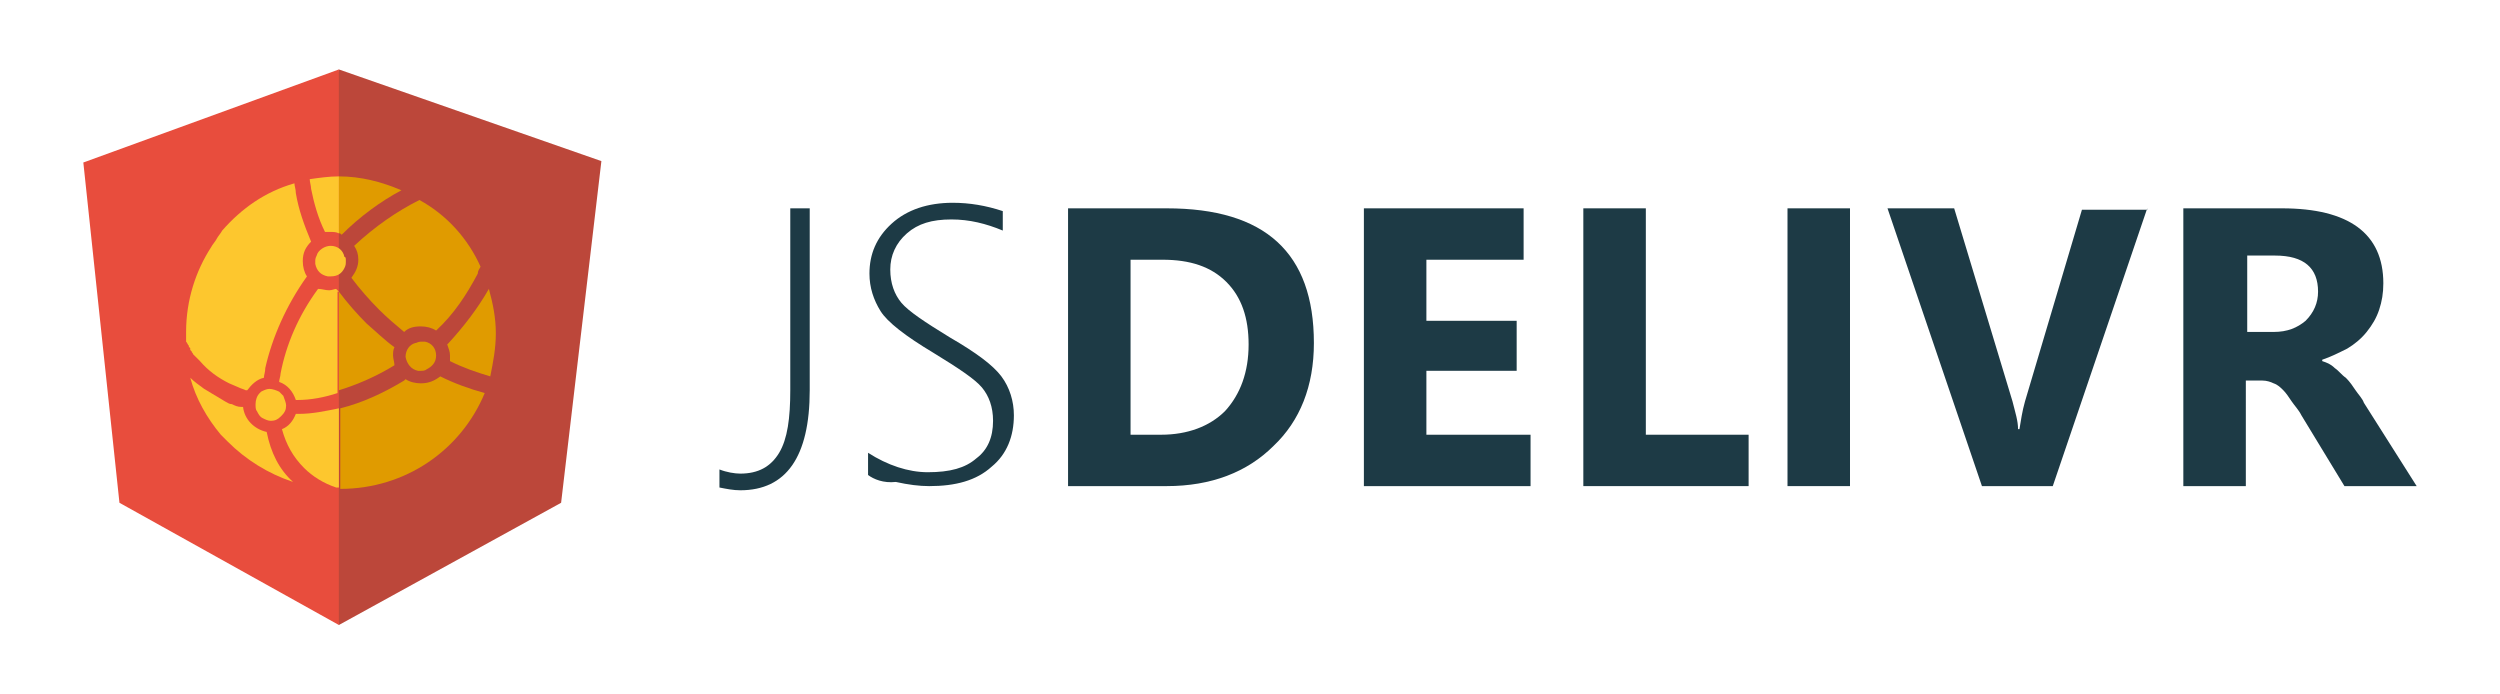 <?xml version="1.0" encoding="utf-8"?>
<!-- Generator: Adobe Illustrator 22.0.1, SVG Export Plug-In . SVG Version: 6.00 Build 0)  -->
<svg version="1.1" id="Layer_1" xmlns="http://www.w3.org/2000/svg" xmlns:xlink="http://www.w3.org/1999/xlink" x="0px" y="0px"
	 viewBox="0 0 180 50" style="enable-background:new 0 0 180 50;" xml:space="preserve">
<style type="text/css">
	.st0{fill:#1D3A45;}
	.st1{fill:#BC473A;}
	.st2{fill:#E84D3D;}
	.st3{fill:#FDC72E;}
	.st4{fill:#E09B00;}
</style>
<g>
	<g>
		<g>
			<path class="st0" d="M58.3,28.1c0,4.8-1.7,7.2-5,7.2c-0.5,0-1-0.1-1.5-0.2v-1.3c0.5,0.2,1.1,0.3,1.5,0.3c1.3,0,2.2-0.5,2.8-1.5
				c0.6-1,0.8-2.5,0.8-4.5V15h1.4V28.1z"/>
			<path class="st0" d="M62.5,34.2v-1.6c1.4,0.9,2.9,1.4,4.3,1.4c1.6,0,2.7-0.3,3.5-1c0.8-0.6,1.2-1.5,1.2-2.7c0-1-0.3-1.8-0.8-2.4
				c-0.5-0.6-1.7-1.4-3.5-2.5c-2-1.2-3.3-2.2-3.8-3c-0.5-0.8-0.8-1.7-0.8-2.7c0-1.4,0.5-2.6,1.6-3.6c1.1-1,2.6-1.5,4.4-1.5
				c1.2,0,2.4,0.2,3.6,0.6v1.4c-1.2-0.5-2.4-0.8-3.7-0.8c-1.4,0-2.4,0.3-3.2,1c-0.8,0.7-1.2,1.6-1.2,2.6c0,1,0.3,1.8,0.8,2.4
				c0.5,0.6,1.7,1.4,3.5,2.5c1.9,1.1,3.1,2,3.7,2.8c0.6,0.8,0.9,1.8,0.9,2.8c0,1.5-0.5,2.8-1.6,3.7c-1.1,1-2.6,1.4-4.5,1.4
				c-0.7,0-1.5-0.1-2.4-0.3C63.6,34.8,62.9,34.5,62.5,34.2z"/>
			<path class="st0" d="M76.9,35V15H84c7.1,0,10.6,3.2,10.6,9.7c0,3.1-1,5.6-2.9,7.4C89.8,34,87.2,35,84,35H76.9z M81.4,18.7v12.6
				h2.2c1.9,0,3.5-0.6,4.6-1.7c1.1-1.2,1.7-2.8,1.7-4.8c0-1.9-0.5-3.4-1.6-4.5c-1.1-1.1-2.6-1.6-4.6-1.6H81.4z"/>
			<path class="st0" d="M110.2,35h-12V15h11.5v3.7h-7v4.4h6.5v3.6h-6.5v4.6h7.5V35z"/>
			<path class="st0" d="M125.9,35H114V15h4.5v16.3h7.4V35z"/>
			<path class="st0" d="M133.2,15V35h-4.5V15H133.2z"/>
			<path class="st0" d="M154.6,15L147.8,35h-5.1L135.9,15h4.8l4.2,13.9c0.2,0.8,0.4,1.4,0.4,2h0.1c0.1-0.6,0.2-1.3,0.4-2l4.1-13.8
				H154.6z"/>
			<path class="st0" d="M174,35h-5.2l-3.1-5.1c-0.2-0.4-0.5-0.7-0.7-1c-0.2-0.3-0.4-0.6-0.6-0.8c-0.2-0.2-0.4-0.4-0.7-0.5
				c-0.2-0.1-0.5-0.2-0.8-0.2h-1.2V35h-4.5V15h7.1c4.8,0,7.3,1.8,7.3,5.4c0,0.7-0.1,1.3-0.3,1.9c-0.2,0.6-0.5,1.1-0.9,1.6
				c-0.4,0.5-0.9,0.9-1.4,1.2c-0.6,0.3-1.2,0.6-1.8,0.8V26c0.3,0.1,0.6,0.2,0.9,0.5c0.3,0.2,0.5,0.5,0.8,0.7
				c0.3,0.3,0.5,0.6,0.7,0.9c0.2,0.3,0.5,0.6,0.6,0.9L174,35z M161.8,18.4v5.5h1.9c1,0,1.7-0.3,2.3-0.8c0.6-0.6,0.9-1.3,0.9-2.1
				c0-1.7-1-2.6-3.1-2.6H161.8z"/>
		</g>
	</g>
	<g>
		<polygon class="st1" points="24.4,5 20.7,18.2 20.7,18.4 20.7,31.6 24.4,45 24.4,45 28.3,31.6 28.3,18.4 28.3,18.2 24.4,5 		"/>
		<g>
			<g>
				<polyline class="st2" points="24.4,5 6,11.7 8.6,36.2 24.4,45 				"/>
				<polyline class="st1" points="24.4,45 40.4,36.2 43.3,11.6 24.4,5 				"/>
			</g>
			<g>
				<path class="st3" d="M21.1,34.7c-1.8-0.6-3.4-1.6-4.7-2.9l0,0c-0.2-0.2-0.3-0.3-0.5-0.5c-1-1.2-1.8-2.6-2.2-4.1
					c0.3,0.3,0.6,0.5,1,0.8l0,0c0,0,0,0,0,0c0,0,0,0,0,0c0.5,0.3,1,0.6,1.5,0.9c0.2,0.1,0.3,0.2,0.5,0.2c0.2,0.1,0.4,0.2,0.7,0.2
					c0,0,0,0,0,0c0,0,0.1,0,0.1,0c0.1,0.9,0.8,1.6,1.7,1.8C19.5,32.6,20.1,33.8,21.1,34.7z"/>
				<path class="st3" d="M21.8,18.8c0,0.4,0.1,0.8,0.3,1.1c-1.5,2.1-2.5,4.4-3,6.6c0,0.3-0.1,0.5-0.1,0.7c-0.5,0.1-0.9,0.5-1.2,0.9
					c0,0,0,0,0,0c0,0,0,0-0.1,0c-0.2-0.1-0.3-0.1-0.5-0.2c-0.2-0.1-0.5-0.2-0.7-0.3c-0.8-0.4-1.5-0.9-2.1-1.6
					c-0.1-0.1-0.3-0.3-0.4-0.4l-0.1-0.1c0-0.1-0.1-0.1-0.1-0.2c0,0,0,0-0.1-0.1c0,0,0,0,0-0.1c0,0,0,0,0,0c0,0,0-0.1-0.1-0.1
					c0,0,0,0,0,0c0,0,0,0,0,0c0,0,0,0,0-0.1c-0.1-0.1-0.1-0.2-0.2-0.3c0,0,0,0,0,0c0,0,0,0,0,0c0-0.2,0-0.5,0-0.7
					c0-2.3,0.7-4.4,1.8-6.1c0.1-0.2,0.3-0.4,0.4-0.6c0.1-0.2,0.3-0.4,0.4-0.6c1.4-1.6,3.1-2.8,5.2-3.4c0,0.2,0.1,0.4,0.1,0.7
					c0.2,1.2,0.6,2.3,1.1,3.5C22,17.8,21.8,18.2,21.8,18.8z"/>
				<path class="st3" d="M20.6,29.2c0,0.3-0.1,0.5-0.3,0.7c0,0-0.1,0.1-0.1,0.1c-0.2,0.2-0.4,0.3-0.7,0.3c-0.2,0-0.4-0.1-0.6-0.2
					c-0.2-0.1-0.3-0.3-0.4-0.5c-0.1-0.1-0.1-0.3-0.1-0.5c0-0.3,0.1-0.6,0.3-0.8c0,0,0.1-0.1,0.1-0.1c0.2-0.1,0.4-0.2,0.6-0.2
					c0.2,0,0.5,0.1,0.7,0.2c0.1,0.1,0.2,0.2,0.3,0.3C20.5,28.8,20.6,29,20.6,29.2z"/>
				<path class="st3" d="M24.9,18.8c0,0.2,0,0.3-0.1,0.5c-0.2,0.4-0.5,0.6-1,0.6c-0.1,0-0.1,0-0.2,0c0,0,0,0,0,0
					c-0.5-0.1-0.8-0.4-0.9-0.9c0-0.1,0-0.1,0-0.2c0-0.1,0-0.2,0.1-0.4c0.1-0.4,0.6-0.7,1-0.7h0c0,0,0,0,0,0c0.5,0,0.9,0.3,1,0.8
					C24.9,18.5,24.9,18.6,24.9,18.8z"/>
				<path class="st4" d="M35.7,24c0,1.1-0.2,2.1-0.4,3.1c-1-0.3-1.9-0.6-2.9-1.1c0-0.1,0-0.3,0-0.4c0-0.3-0.1-0.5-0.2-0.8
					c0,0,0.1-0.1,0.1-0.1c1.1-1.2,2.1-2.5,2.9-3.9C35.5,21.9,35.7,22.9,35.7,24z"/>
				<path class="st4" d="M34.6,19.2c-0.1,0.2-0.2,0.3-0.2,0.5c-0.8,1.5-1.7,2.9-3,4.1c0,0,0,0,0,0c-0.3-0.2-0.7-0.3-1.1-0.3
					c-0.5,0-0.9,0.1-1.2,0.4c-0.6-0.5-1.2-1-1.8-1.6c-0.7-0.7-1.4-1.5-2-2.3c0.3-0.4,0.5-0.8,0.5-1.3c0-0.4-0.1-0.7-0.3-1
					c1.5-1.4,3.1-2.5,4.7-3.3C32.2,15.5,33.7,17.2,34.6,19.2z"/>
				<path class="st4" d="M31.4,25.6c0,0.5-0.3,0.8-0.7,1c-0.1,0.1-0.3,0.1-0.4,0.1c-0.1,0-0.2,0-0.2,0c-0.5-0.1-0.8-0.5-0.9-1
					c0,0,0,0,0,0c0,0,0,0,0,0c0,0,0,0,0,0c0-0.5,0.3-0.9,0.7-1c0.1,0,0.2-0.1,0.4-0.1c0.1,0,0.2,0,0.3,0
					C31.1,24.7,31.4,25.1,31.4,25.6C31.4,25.5,31.4,25.6,31.4,25.6z"/>
				<path class="st4" d="M31.7,27.1c-0.4,0.3-0.8,0.5-1.4,0.5c-0.4,0-0.8-0.1-1.1-0.3c0,0-0.1,0.1-0.1,0.1c-1.5,0.9-3,1.6-4.6,2v5.8
					c4.7,0,8.7-2.8,10.4-6.9C33.8,28,32.7,27.6,31.7,27.1z"/>
				<path class="st3" d="M24.4,29.4c-1,0.2-1.9,0.4-2.9,0.4c-0.1,0-0.1,0-0.2,0c-0.2,0.5-0.5,0.9-1,1.1c0.3,1.1,0.8,2,1.6,2.8
					c0.6,0.6,1.4,1.1,2.3,1.4c0.1,0,0.1,0,0.2,0V29.4z"/>
				<path class="st4" d="M28.3,25.6c0-0.2,0-0.4,0.1-0.6c-0.7-0.5-1.3-1.1-2-1.7c-0.7-0.7-1.4-1.5-2-2.3v7.1c1.3-0.4,2.7-1,4-1.8
					c0,0,0,0,0,0C28.4,26.1,28.3,25.8,28.3,25.6z"/>
				<path class="st3" d="M24.4,21c-0.1-0.1-0.1-0.1-0.2-0.2c-0.1,0-0.3,0.1-0.5,0.1c-0.3,0-0.5-0.1-0.8-0.1c-1.4,1.9-2.3,4-2.7,6.1
					c0,0.2-0.1,0.4-0.1,0.6c0.6,0.2,1,0.7,1.2,1.3c0,0,0,0,0.1,0c1,0,2-0.2,2.9-0.5V21z"/>
				<path class="st4" d="M24.4,12.7v4.1c0.1,0,0.1,0,0.2,0.1c1.3-1.3,2.8-2.4,4.3-3.2C27.5,13.1,26,12.7,24.4,12.7z"/>
				<path class="st3" d="M24.4,12.7c-0.7,0-1.4,0.1-2.1,0.2c0,0.2,0.1,0.5,0.1,0.7c0.2,1,0.5,2.1,1,3.1c0.1,0,0.3,0,0.4,0
					c0.2,0,0.4,0,0.6,0.1V12.7z"/>
			</g>
		</g>
	</g>
</g>
</svg>
